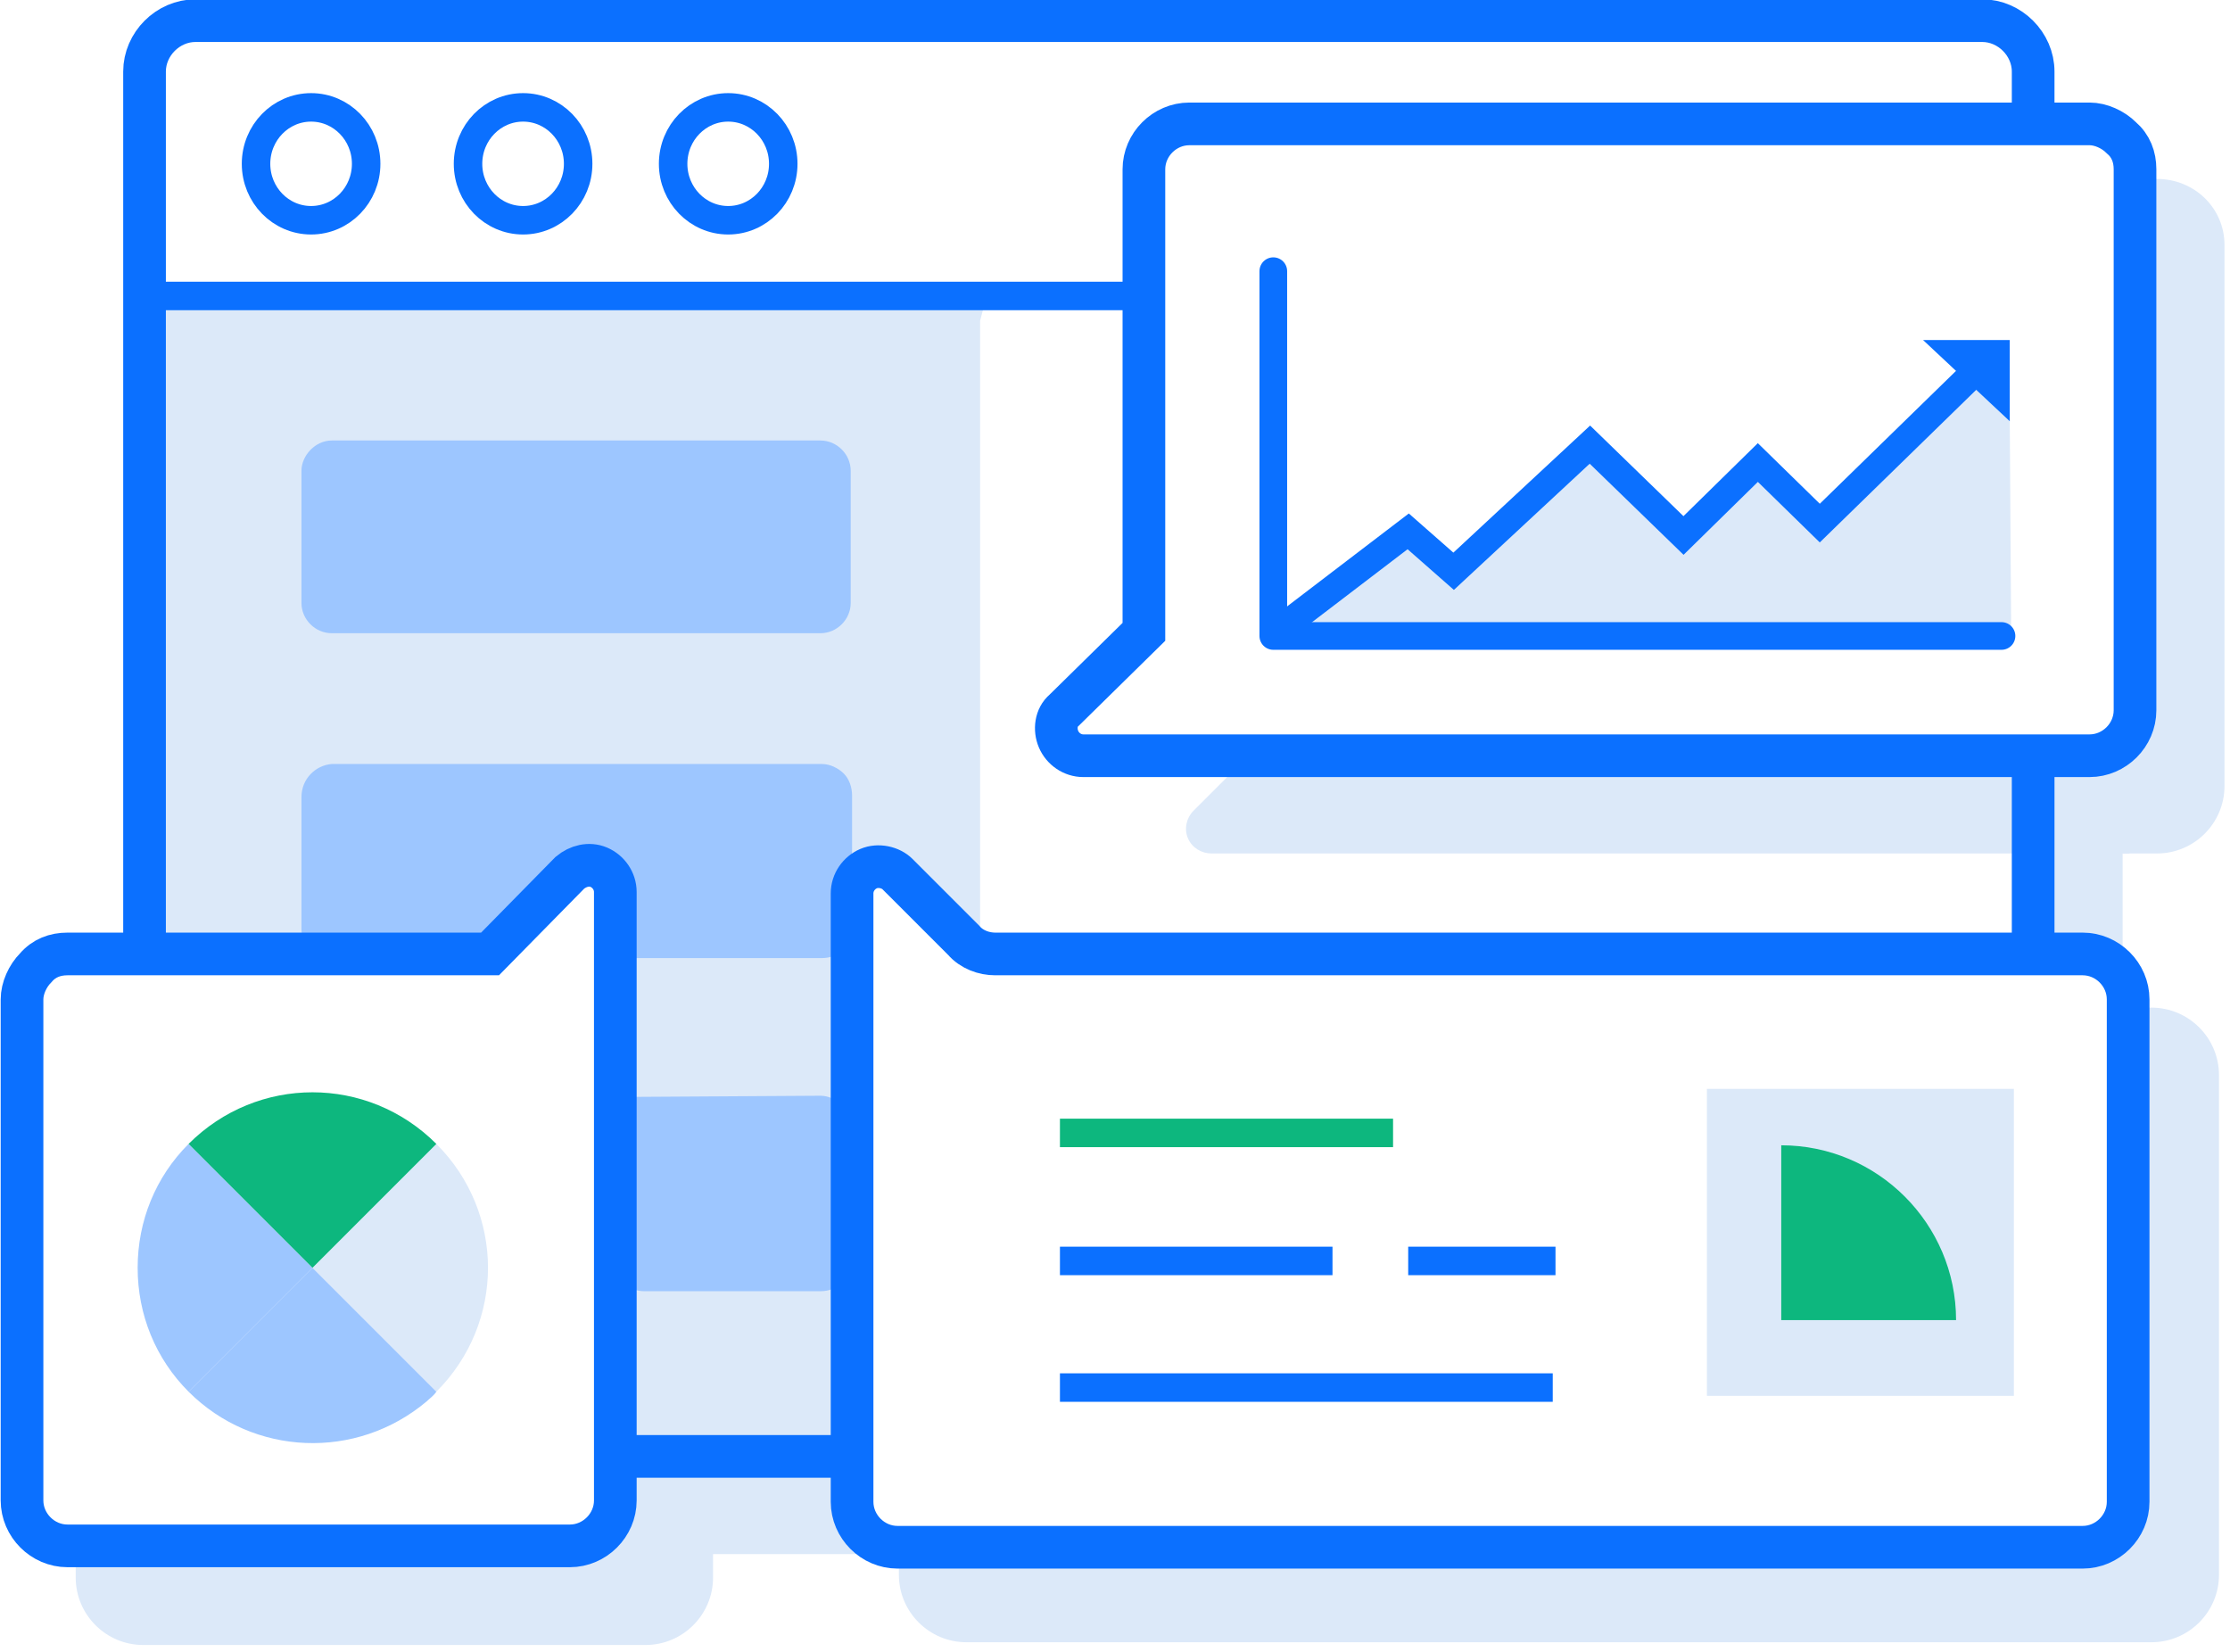 <?xml version="1.0" encoding="utf-8"?>
<!-- Generator: Adobe Illustrator 22.1.0, SVG Export Plug-In . SVG Version: 6.00 Build 0)  -->
<svg version="1.1" id="Content_Asset_Planning" xmlns="http://www.w3.org/2000/svg" xmlns:xlink="http://www.w3.org/1999/xlink"
	 x="0px" y="0px" viewBox="0 0 162 120" style="enable-background:new 0 0 162 120;" xml:space="preserve">
<style type="text/css">
	.st0{fill:#DCE9F9;}
	.st1{fill:#9DC6FF;}
	.st2{fill:none;stroke:#0B70FF;stroke-width:2.07;}
	.st3{fill:none;stroke:#0B70FF;stroke-width:3.1;}
	.st4{fill:none;stroke:#0DB77E;stroke-width:2.07;}
	.st5{fill:none;stroke:#0B70FF;stroke-width:2.01;}
	.st6{fill:#0B70FF;}
	.st7{fill:none;stroke:#0B70FF;stroke-width:2.01;stroke-linecap:round;stroke-linejoin:round;}
	.st8{fill:#0DB77E;}
</style>
<title>Content Asset Planning</title>
<desc>Created with Sketch.</desc>
<g id="Page-1">
	<g id="Content-Asset-Planning" transform="translate(1, 1)">
		<path id="Path" class="st0" d="M70.2,22.3v46l-6-5.8L61,63.8v40.9H43.6L43,63l-1.6-1c0,0-6,6-6.8,6.3S9.5,68.1,9.5,68.1l0.9-47
			l0.5-0.8l59.7,0.5L70.2,22.3z"/>
		<rect id="Rectangle" x="123" y="78.1" class="st0" width="22.3" height="22.3"/>
		<polygon id="Path_1_" class="st0" points="92.6,44.7 102.2,38 105.2,40.3 115.1,31.2 122,37.8 126.7,33 130.6,36.5 142,26.3 
			142,27.1 143.2,27.1 145,29.5 145.1,44.6 97.1,44.9 		"/>
		<path id="Path_2_" class="st1" d="M20.9,56.9v9.6c0,1.2,1,2.2,2.2,2.2h10.7c1.1,0,2.1-0.9,2.2-2c0.1-1.3,0.8-2.5,1.9-3.2
			c0.8-0.7,1.7-1,2.8-1c3.6,0,5,3.5,4.2,6.1h13.8c0.6,0,1.2-0.2,1.6-0.7s0.7-1,0.6-1.6v-9.5c0-0.6-0.2-1.2-0.6-1.6s-1-0.7-1.6-0.7
			H23.1C21.9,54.6,20.9,55.6,20.9,56.9z"/>
		<path id="Path_3_" class="st1" d="M42.4,78.7c0.2,0.5,0.3,1,0.3,1.5c0.3,2.4,0.3,4.8,0,7.2c-0.1,0.4,0,0.9,0.2,1.3
			c0.3,0.7,0.6,1.4,0.7,2.2c0.2,1.1,1.1,1.9,2.2,1.9h12.8c0.6,0,1.2-0.2,1.6-0.7s0.7-1,0.6-1.6v-9.6c0-0.6-0.2-1.2-0.6-1.6
			s-1-0.7-1.6-0.7L42.4,78.7L42.4,78.7z"/>
		<path id="Path_4_" class="st0" d="M153.7,61H87c-0.7,0-1.4-0.4-1.7-1.1c-0.3-0.7-0.1-1.5,0.4-2l3.7-3.7h64.4L153.7,61z"/>
		<path id="Path_5_" class="st0" d="M60.8,110.6c-0.4,0-1-5.8-1-5.8H43.6l-2,5.8H4.5v3c0,2.7,2.2,4.9,4.9,4.9h36.5
			c2.7,0,4.9-2.2,4.9-4.9v-1.7h11.9c0.2-0.4,0.3-0.8,0.4-1.2L60.8,110.6z"/>
		<path id="Path_6_" class="st0" d="M155.7,61c2.7,0,4.9-2.2,4.9-4.9V16.8c0-2.7-2.2-4.8-4.9-4.8h-2.4V9.7c0-0.5-0.1-1-0.2-1.5
			l0.3,40.1c0,0-1.8,5.3-1.7,5.8s-6.1-0.5-6.1-0.5v12.8l4.3,1.9l2.8,1.7l0.5,38l-1.5,2.5H64.2c-0.1,0.4-0.3,0.8-0.4,1.2h0.5v1.7
			c0,2.7,2.2,4.9,4.9,4.9h86.1c2.7,0,4.9-2.2,4.9-4.9V77.1c0-2.7-2.2-4.9-4.9-4.9h-2.1V61H155.7z"/>
		<path id="Path_7_" class="st2" d="M82.4,20.5H9.3"/>
		<ellipse id="Oval" class="st2" cx="21.6" cy="10.9" rx="4" ry="4.1"/>
		<ellipse id="Oval_1_" class="st2" cx="37" cy="10.9" rx="4" ry="4.1"/>
		<ellipse id="Oval_2_" class="st2" cx="51.9" cy="10.9" rx="4" ry="4.1"/>
		<path id="Path_8_" class="st3" d="M9.5,68.1V4.2c0-2,1.7-3.7,3.7-3.7H143c2,0,3.7,1.7,3.7,3.7V8"/>
		<path id="Path_9_" class="st3" d="M60.9,104.8H44.1"/>
		<path id="Path_10_" class="st3" d="M146.7,54v14.3"/>
		<path id="Path_11_" class="st3" d="M34.6,68.3H3.9c-0.9,0-1.7,0.3-2.3,1c-0.6,0.6-1,1.5-1,2.3V108c0,1.8,1.5,3.3,3.3,3.3h36.5
			c1.8,0,3.3-1.5,3.3-3.3V63.8c0-0.8-0.5-1.5-1.2-1.8s-1.5-0.1-2.1,0.4L34.6,68.3z"/>
		<path id="Path_12_" class="st3" d="M69,67.3l-4.8-4.8c-0.5-0.5-1.4-0.7-2.1-0.4c-0.7,0.3-1.2,1-1.2,1.8v44.2
			c0,1.8,1.5,3.3,3.3,3.3h86.1c1.8,0,3.3-1.5,3.3-3.3V71.6c0-1.8-1.5-3.3-3.3-3.3h-79C70.5,68.3,69.6,68,69,67.3z"/>
		<path id="Path_13_" class="st3" d="M85.4,8c-1.8,0-3.3,1.5-3.3,3.3v33.6l-5.8,5.7c-0.6,0.5-0.7,1.4-0.4,2.1c0.3,0.7,1,1.2,1.8,1.2
			h73.1c1.8,0,3.3-1.5,3.3-3.3V11.3c0-0.9-0.3-1.7-1-2.3c-0.6-0.6-1.5-1-2.3-1H85.4z"/>
		<path id="Path_14_" class="st2" d="M76,99.8h35.8"/>
		<path id="Path_15_" class="st2" d="M101.3,90.6H112"/>
		<path id="Path_16_" class="st2" d="M76,90.6h19.8"/>
		<path id="Path_17_" class="st4" d="M76,81.3h24.2"/>
		<polyline id="Path_18_" class="st5" points="92,44.7 101.3,37.6 104.6,40.5 114.5,31.3 121.3,37.9 126.7,32.6 131.2,37 
			143.4,25.1 		"/>
		<polygon id="Path_19_" class="st6" points="145,29.6 145,23.7 138.7,23.7 		"/>
		<polyline id="Path_20_" class="st7" points="144.4,45.2 91.5,45.2 91.5,18.7 		"/>
		<path id="Path_21_" class="st1" d="M12.7,82.1c-2.4,2.4-3.7,5.6-3.7,9s1.3,6.6,3.7,9l9-9L12.7,82.1z"/>
		<path id="Path_22_" class="st0" d="M30.7,100.1c5-5,5-13,0-18l-9,9L30.7,100.1z"/>
		<path id="Path_23_" class="st1" d="M12.7,100.1c4.7,4.7,12.2,5,17.3,0.7c0.2-0.2,0.5-0.4,0.7-0.7l-9-9L12.7,100.1z"/>
		<path id="Path_24_" class="st8" d="M12.7,82.1l9,9l9-9C25.7,77.1,17.7,77.1,12.7,82.1z"/>
		<path id="Path_25_" class="st8" d="M128.4,82.2v12.7h12.7C141.1,87.9,135.4,82.2,128.4,82.2z"/>
		<path id="Rectangle_1_" class="st1" d="M23.1,31h35.5c1.2,0,2.2,1,2.2,2.2v9.6c0,1.2-1,2.2-2.2,2.2H23.1c-1.2,0-2.2-1-2.2-2.2
			v-9.6C20.9,32.1,21.9,31,23.1,31z"/>
	</g>
</g>
</svg>
